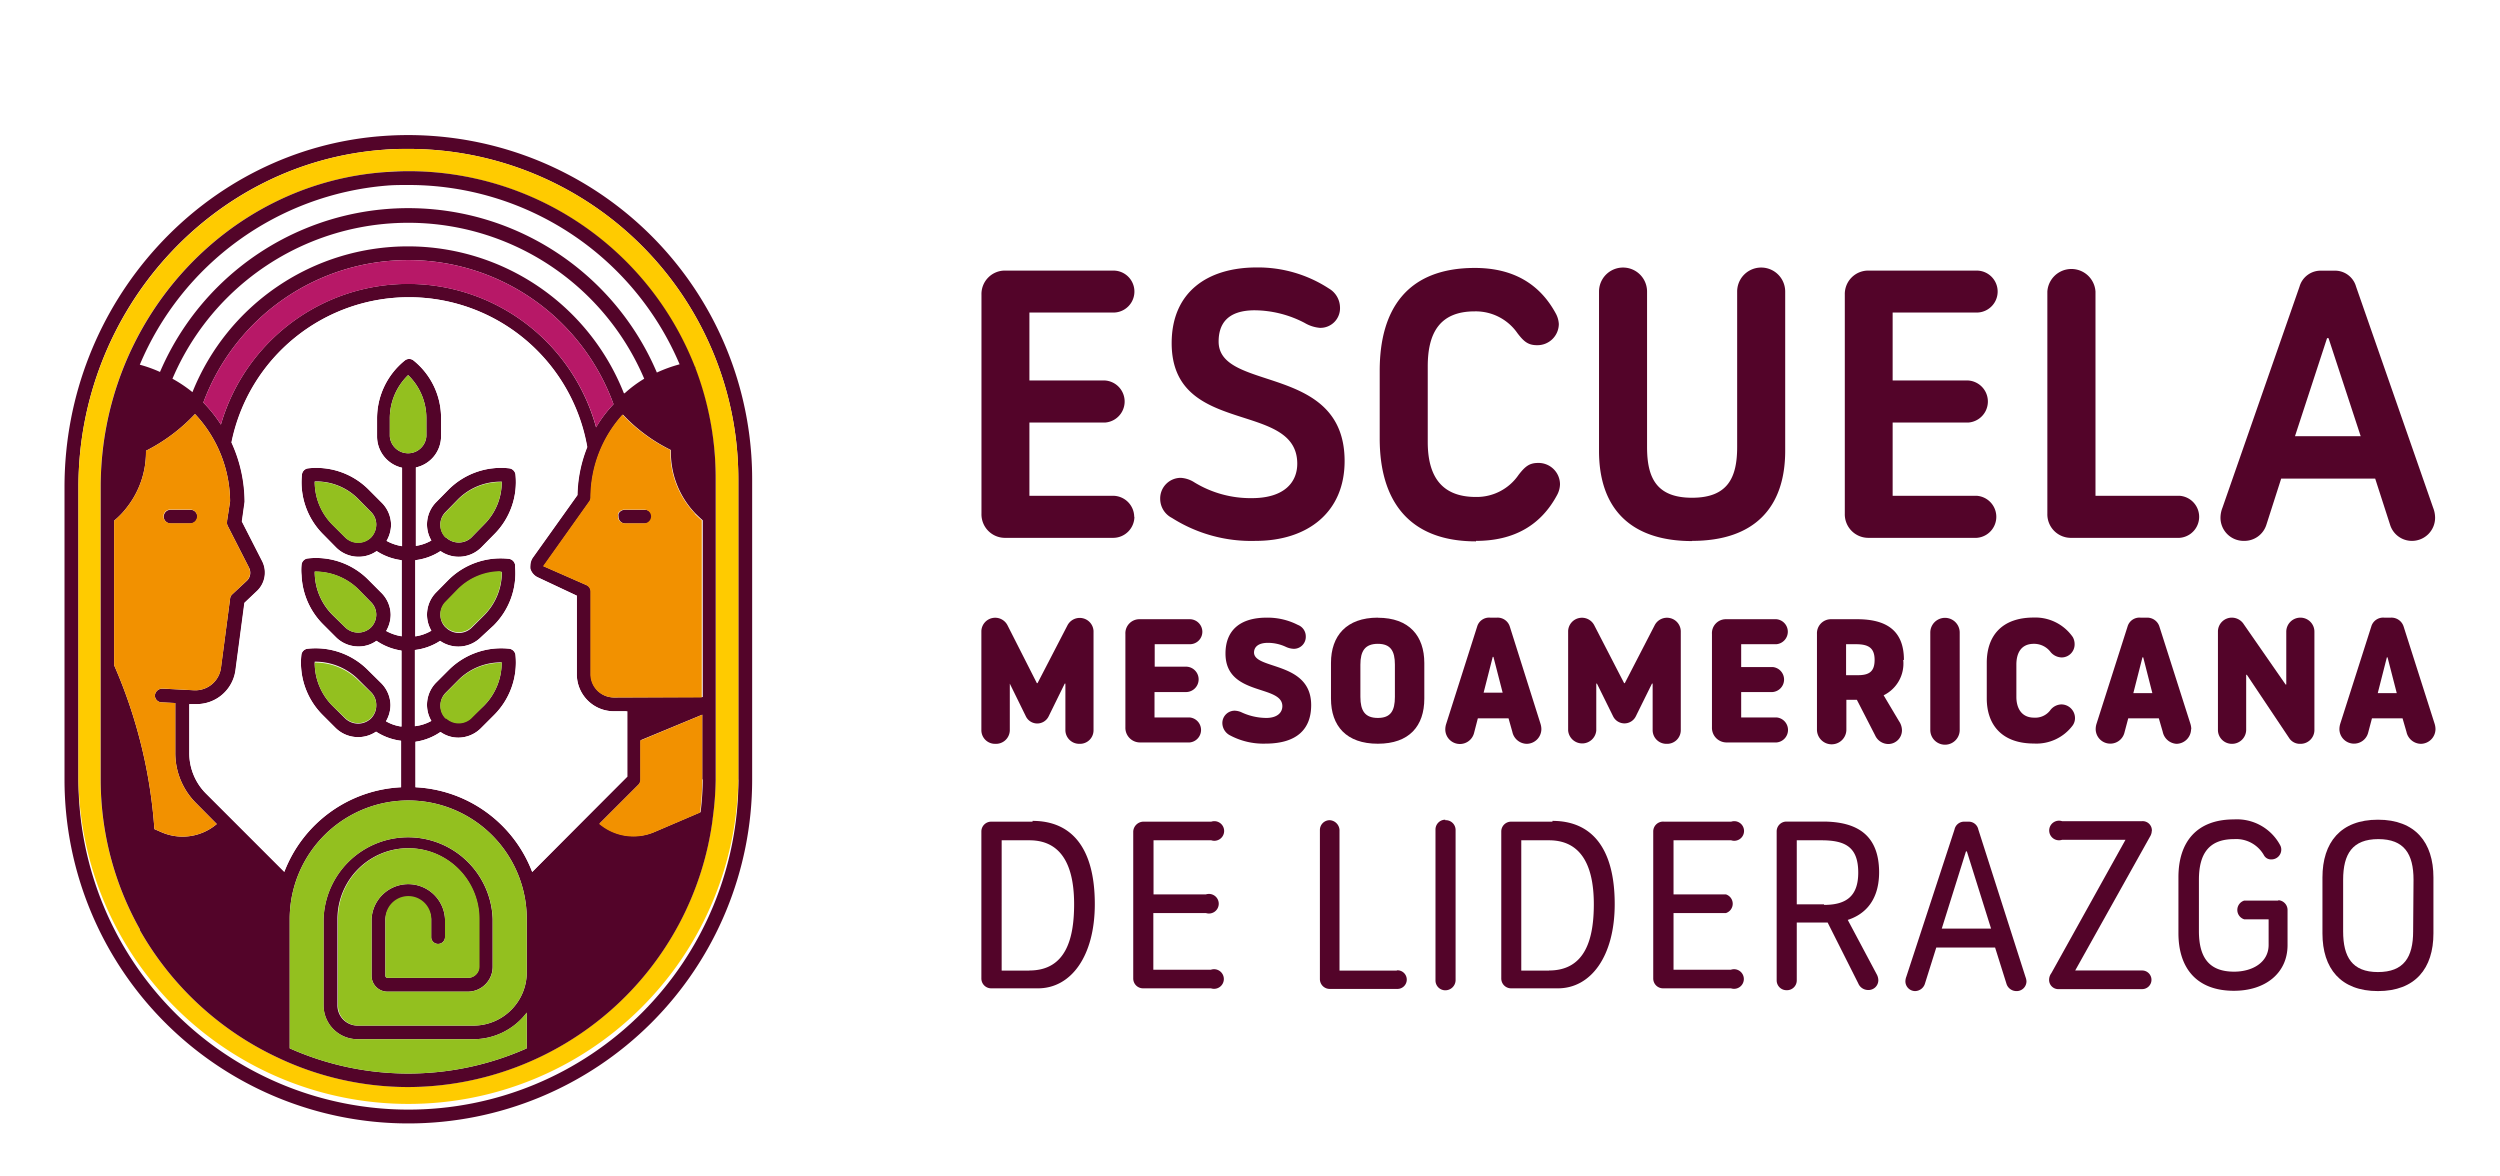 <?xml version="1.0" encoding="UTF-8"?> <svg xmlns="http://www.w3.org/2000/svg" viewBox="0 0 255 120"><defs><style>.\34 160dc17-f35b-4ffe-885b-0c2ae24bb024{fill:#530429;}.\36 fd04258-315d-42a1-b98e-1461ef2c5cf0{fill:#ffcb00;}.ca9db067-b885-4594-aa0d-ba0acbaf747b{fill:#f29100;}.\39 5507d06-4df0-4ad2-bcdd-5df8f1bfe6ac{fill:#b71867;}.\38 384f065-a3fc-4303-8afb-ccc99a168423{fill:#93c01f;}.\34 5197e26-e71c-49d4-b754-01515af2d853{fill:#fff;}.daad2fe4-ac33-4a4b-aa85-479a05a8edb6{fill:none;}</style></defs><title>logo-EscMesLiderazgo</title><g id="0a3be94e-c7d2-4d31-b578-c096318aca0b" data-name="Capa 2"><g id="09a89d90-acba-42ff-b008-10d2cd019c77" data-name="Capa 2"><path class="4160dc17-f35b-4ffe-885b-0c2ae24bb024" d="M101.51,75.87A1.41,1.41,0,0,0,103,74.51V69.73H103l1.65,3.36a1.29,1.29,0,0,0,2.3,0l1.65-3.36h.07v4.78a1.41,1.41,0,0,0,1.44,1.36,1.38,1.38,0,0,0,1.43-1.36V64.36a1.41,1.41,0,0,0-2.65-.59l-3.06,5.91h-.07l-3-5.91a1.41,1.41,0,0,0-2.66.59V74.51a1.39,1.39,0,0,0,1.44,1.36"></path><path class="4160dc17-f35b-4ffe-885b-0c2ae24bb024" d="M121.34,75.73a1.28,1.28,0,0,0,0-2.55h-3.58V70.59h3.17A1.28,1.28,0,0,0,121,68h-3.22V65.71h3.58a1.27,1.27,0,0,0,1.28-1.28,1.29,1.29,0,0,0-1.28-1.27h-5.11a1.43,1.43,0,0,0-1.46,1.51v9.52a1.49,1.49,0,0,0,1.46,1.54Z"></path><path class="4160dc17-f35b-4ffe-885b-0c2ae24bb024" d="M127.91,66.57c0-.59.45-1,1.42-1a4.32,4.32,0,0,1,1.85.42,2.11,2.11,0,0,0,.79.19,1.22,1.22,0,0,0,1.22-1.27,1.25,1.25,0,0,0-.81-1.17A6.77,6.77,0,0,0,129.2,63c-2.73,0-4.2,1.31-4.2,3.66,0,4.38,5.8,3.14,5.8,5.37,0,.63-.49,1.2-1.65,1.2a6.09,6.09,0,0,1-2.55-.59,1.88,1.88,0,0,0-.65-.15,1.26,1.26,0,0,0-1.27,1.28,1.43,1.43,0,0,0,.79,1.24,7.2,7.2,0,0,0,3.59.84c3.25,0,4.68-1.5,4.68-3.93,0-4.49-5.83-3.59-5.83-5.37"></path><path class="4160dc17-f35b-4ffe-885b-0c2ae24bb024" d="M140.54,63c-3.21,0-4.78,1.86-4.78,4.62v3.64c0,2.79,1.57,4.6,4.78,4.6s4.74-1.81,4.74-4.6V67.63c0-2.76-1.54-4.62-4.74-4.62m1.74,8.07c0,1.42-.43,2.15-1.74,2.15s-1.78-.73-1.78-2.15V67.79c0-1.38.47-2.12,1.78-2.12s1.74.74,1.74,2.12Z"></path><path class="4160dc17-f35b-4ffe-885b-0c2ae24bb024" d="M154.26,74.65a1.53,1.53,0,0,0,1.47,1.22,1.51,1.51,0,0,0,1.49-1.49,1.88,1.88,0,0,0-.09-.56L154,63.91a1.3,1.3,0,0,0-1.31-.91H152a1.27,1.27,0,0,0-1.33.91l-3.15,9.9a1.9,1.9,0,0,0-.1.57,1.49,1.49,0,0,0,2.93.4l.39-1.51h3.13Zm-2.93-4,.93-3.65h.07l.94,3.65Z"></path><path class="4160dc17-f35b-4ffe-885b-0c2ae24bb024" d="M170,75.87a1.39,1.39,0,0,0,1.44-1.36V64.36a1.41,1.41,0,0,0-2.66-.59l-3.05,5.91h-.07l-3.05-5.91a1.41,1.41,0,0,0-2.66.59V74.51a1.44,1.44,0,0,0,2.87,0V69.73h.07l1.66,3.36a1.29,1.29,0,0,0,2.29,0l1.66-3.36h.07v4.78A1.4,1.4,0,0,0,170,75.87"></path><path class="4160dc17-f35b-4ffe-885b-0c2ae24bb024" d="M181.19,65.71a1.28,1.28,0,0,0,0-2.55h-5.12a1.42,1.42,0,0,0-1.45,1.51v9.52a1.49,1.49,0,0,0,1.45,1.54h5.14a1.28,1.28,0,0,0,0-2.55H177.6V70.59h3.18a1.28,1.28,0,0,0,.05-2.55H177.6V65.71Z"></path><path class="4160dc17-f35b-4ffe-885b-0c2ae24bb024" d="M194.2,67.31c0-3-1.79-4.15-4.77-4.15h-2.64a1.43,1.43,0,0,0-1.46,1.49v9.81a1.49,1.49,0,0,0,3-.08v-3h1.07L191.26,75a1.49,1.49,0,0,0,1.36.89A1.4,1.4,0,0,0,194,74.49a1.68,1.68,0,0,0-.3-.93l-1.57-2.64a3.6,3.6,0,0,0,2-3.61m-4.72,1.56H188.3V65.71h1c1.24,0,1.91.34,1.91,1.6s-.63,1.56-1.73,1.56"></path><path class="4160dc17-f35b-4ffe-885b-0c2ae24bb024" d="M196.89,64.52v9.94a1.49,1.49,0,0,0,3,0V64.52a1.49,1.49,0,1,0-3,0"></path><path class="4160dc17-f35b-4ffe-885b-0c2ae24bb024" d="M211.41,74a1.29,1.29,0,0,0,.24-.75,1.4,1.4,0,0,0-1.4-1.4,1.48,1.48,0,0,0-1.15.63,1.91,1.91,0,0,1-1.62.72c-1.31,0-1.81-1-1.81-2.12V67.79c0-1.16.47-2.12,1.78-2.12a2.11,2.11,0,0,1,1.72.85,1.52,1.52,0,0,0,1.13.54,1.33,1.33,0,0,0,1.31-1.39,1.47,1.47,0,0,0-.18-.68,4.65,4.65,0,0,0-4-2c-3.22,0-4.78,1.85-4.78,4.61v3.63c0,2.76,1.6,4.61,4.81,4.61A4.61,4.61,0,0,0,211.41,74"></path><path class="4160dc17-f35b-4ffe-885b-0c2ae24bb024" d="M223.51,74.38a1.88,1.88,0,0,0-.09-.56l-3.16-9.91A1.3,1.3,0,0,0,219,63h-.67a1.26,1.26,0,0,0-1.32.91l-3.16,9.9a1.88,1.88,0,0,0-.09.57,1.49,1.49,0,0,0,2.92.4l.4-1.51h3.12l.4,1.38A1.53,1.53,0,0,0,222,75.87a1.51,1.51,0,0,0,1.49-1.49m-5.89-3.68.93-3.65h.08l.93,3.65Z"></path><path class="4160dc17-f35b-4ffe-885b-0c2ae24bb024" d="M234.64,63a1.44,1.44,0,0,0-1.44,1.43v5.39h-.07l-4.26-6.14a1.45,1.45,0,0,0-1.22-.68,1.42,1.42,0,0,0-1.42,1.38V74.51a1.42,1.42,0,0,0,1.44,1.36,1.44,1.44,0,0,0,1.44-1.43V68.83h.07l4.36,6.52a1.3,1.3,0,0,0,1.1.52,1.41,1.41,0,0,0,1.43-1.36V64.45A1.43,1.43,0,0,0,234.64,63"></path><path class="4160dc17-f35b-4ffe-885b-0c2ae24bb024" d="M245.17,63.91a1.3,1.3,0,0,0-1.31-.91h-.67a1.26,1.26,0,0,0-1.32.91l-3.16,9.9a1.88,1.88,0,0,0-.09.57,1.49,1.49,0,0,0,2.92.4l.4-1.51h3.12l.4,1.38a1.53,1.53,0,0,0,1.47,1.22,1.51,1.51,0,0,0,1.49-1.49,1.88,1.88,0,0,0-.09-.56Zm-2.64,6.79.93-3.65h.07l.94,3.65Z"></path><path class="4160dc17-f35b-4ffe-885b-0c2ae24bb024" d="M105.32,83.81H101.1a1,1,0,0,0-1,1v15a1,1,0,0,0,1,1h4.78c3.37,0,5.79-3.29,5.79-8.59,0-5.81-2.42-8.49-6.35-8.49M105,99h-2.83V85.71H105c3.76,0,4.56,3.4,4.56,6.52,0,3.44-.8,6.76-4.56,6.76"></path><path class="4160dc17-f35b-4ffe-885b-0c2ae24bb024" d="M123.55,85.71a1,1,0,1,0,0-1.9h-6.86a1.06,1.06,0,0,0-1.1,1v15a1,1,0,0,0,1,1h6.93a1,1,0,1,0,0-1.9h-5.88V93.13H123a1,1,0,1,0,0-1.9h-5.34V85.71Z"></path><path class="4160dc17-f35b-4ffe-885b-0c2ae24bb024" d="M142.44,99h-5.81V84.66a1.06,1.06,0,0,0-1-1,1,1,0,0,0-1,1V99.87a1,1,0,0,0,1,1h6.91a.95.95,0,1,0,0-1.9"></path><path class="4160dc17-f35b-4ffe-885b-0c2ae24bb024" d="M147.42,83.61a1,1,0,0,0-1,1v15.4a1,1,0,0,0,1,1,1.05,1.05,0,0,0,1.05-1V84.66a1,1,0,0,0-1.05-1"></path><path class="4160dc17-f35b-4ffe-885b-0c2ae24bb024" d="M158.35,83.81h-4.22a1,1,0,0,0-1,1v15a1,1,0,0,0,1,1h4.78c3.37,0,5.79-3.29,5.79-8.59,0-5.81-2.42-8.49-6.35-8.49M158,99h-2.83V85.71H158c3.76,0,4.57,3.4,4.57,6.52,0,3.44-.81,6.76-4.57,6.76"></path><path class="4160dc17-f35b-4ffe-885b-0c2ae24bb024" d="M176.58,85.71a1,1,0,1,0,0-1.9h-6.85a1,1,0,0,0-1.1,1v15a1,1,0,0,0,1,1h6.93a1,1,0,1,0,0-1.9H170.7V93.13h5.35a1,1,0,0,0,0-1.9H170.7V85.71Z"></path><path class="4160dc17-f35b-4ffe-885b-0c2ae24bb024" d="M191.67,89c0-3.78-2.18-5.2-5.74-5.2h-3.71a1,1,0,0,0-1,1v15.2a1,1,0,0,0,1,1,1,1,0,0,0,1.05-1v-5.9h3.15l3.12,6.2a1.09,1.09,0,0,0,1,.68,1,1,0,0,0,1.05-1,1.32,1.32,0,0,0-.17-.61l-2.95-5.54c1.22-.39,3.2-1.49,3.2-4.88m-5.62,3.29h-2.78V85.71h2.51c2.45,0,3.76.69,3.76,3.3,0,2.44-1.27,3.29-3.49,3.29"></path><path class="4160dc17-f35b-4ffe-885b-0c2ae24bb024" d="M201.79,84.61a1,1,0,0,0-1-.8h-.43a1,1,0,0,0-1,.8l-4.91,15a1.46,1.46,0,0,0-.1.48,1,1,0,0,0,1,1,1.07,1.07,0,0,0,1-.78l1.15-3.66h6l1.15,3.66a1.06,1.06,0,0,0,1,.78,1,1,0,0,0,1.05-1,1.47,1.47,0,0,0-.1-.44Zm-3.73,10.11,2.47-7.88h.09l2.47,7.88Z"></path><path class="4160dc17-f35b-4ffe-885b-0c2ae24bb024" d="M219.49,84.76a.94.94,0,0,0-1-1h-8.16a1,1,0,1,0,0,1.9h6.47l-7.56,13.6a1.14,1.14,0,0,0-.23.63.94.94,0,0,0,1,1h8.49a.95.95,0,1,0,0-1.9h-6.83l7.64-13.67a1.15,1.15,0,0,0,.17-.56"></path><path class="4160dc17-f35b-4ffe-885b-0c2ae24bb024" d="M232.4,91.86h-3.49a1,1,0,0,0,0,1.91h2.49v2.61c0,1.78-1.64,2.73-3.52,2.73-2.61,0-3.59-1.51-3.59-4.15V89.74c0-2.64,1-4.15,3.59-4.15a3.25,3.25,0,0,1,3.05,1.66.82.82,0,0,0,.76.41,1,1,0,0,0,1-1,.9.9,0,0,0-.12-.46,5,5,0,0,0-4.71-2.62c-3.81,0-5.66,2.32-5.66,5.89v5.71c0,3.56,1.85,5.88,5.66,5.88,3.22,0,5.47-1.81,5.47-4.66V92.82a1,1,0,0,0-.95-1"></path><path class="4160dc17-f35b-4ffe-885b-0c2ae24bb024" d="M242.55,83.61c-3.81,0-5.66,2.32-5.66,5.89v5.71c0,3.56,1.85,5.88,5.66,5.88s5.66-2.32,5.66-5.88V89.5c0-3.57-1.85-5.89-5.66-5.89M246.14,95c0,2.64-.95,4.15-3.59,4.15S239,97.6,239,95V89.74c0-2.64.95-4.15,3.59-4.15s3.59,1.51,3.59,4.15Z"></path><path class="4160dc17-f35b-4ffe-885b-0c2ae24bb024" d="M115.69,52.72a2.17,2.17,0,0,0-2.14-2.15H105V43.1h7.71a2.15,2.15,0,0,0,0-4.29H105V31.88h8.57a2.14,2.14,0,1,0,0-4.28h-11a2.39,2.39,0,0,0-2.46,2.45V52.4a2.4,2.4,0,0,0,2.46,2.46h11a2.17,2.17,0,0,0,2.14-2.14"></path><path class="4160dc17-f35b-4ffe-885b-0c2ae24bb024" d="M119.54,52.83a15.07,15.07,0,0,0,8.53,2.34c5.26,0,9.08-2.88,9.08-8.14,0-10-12.85-7-12.85-12.19,0-1.71.81-3.19,3.69-3.19a11.17,11.17,0,0,1,5.07,1.28,3.67,3.67,0,0,0,1.56.51,2,2,0,0,0,2.06-2.11,2.27,2.27,0,0,0-1.13-1.9,13.22,13.22,0,0,0-7.36-2.15c-5.06,0-8.68,2.54-8.68,7.72,0,9.58,12.81,5.8,12.81,12.3,0,1.83-1.25,3.51-4.64,3.51a11,11,0,0,1-5.84-1.6,2.88,2.88,0,0,0-1.4-.47,2.1,2.1,0,0,0-2.1,2.15,2.19,2.19,0,0,0,1.2,1.94"></path><path class="4160dc17-f35b-4ffe-885b-0c2ae24bb024" d="M150.55,55.17c3.93,0,6.66-1.64,8.29-4.71a2.42,2.42,0,0,0,.28-1.06,2.19,2.19,0,0,0-2.22-2.18c-.9,0-1.33.35-2,1.21a5.17,5.17,0,0,1-4.36,2.26c-3.59,0-4.91-2.22-4.91-5.61V37.37c0-3.39,1.21-5.61,4.79-5.61A5.18,5.18,0,0,1,154.79,34c.66.86,1.09,1.21,2,1.21A2.18,2.18,0,0,0,159,33.05a2.55,2.55,0,0,0-.27-1c-1.64-3.08-4.37-4.72-8.3-4.72-6.89,0-9.7,4.21-9.7,10.48v6.93c0,6.27,2.92,10.48,9.82,10.48"></path><path class="4160dc17-f35b-4ffe-885b-0c2ae24bb024" d="M172.59,55.17c6.31,0,9.5-3.35,9.5-9.19V29.74a2.45,2.45,0,1,0-4.9,0V45.59c0,3.11-.94,5.18-4.6,5.18S168,48.7,168,45.59V29.74a2.45,2.45,0,1,0-4.9,0V46c0,5.84,3.19,9.19,9.5,9.19"></path><path class="4160dc17-f35b-4ffe-885b-0c2ae24bb024" d="M190.62,54.86h11a2.15,2.15,0,0,0,0-4.29h-8.57V43.1h7.71a2.15,2.15,0,0,0,0-4.29h-7.71V31.88h8.57a2.14,2.14,0,0,0,0-4.28h-11a2.39,2.39,0,0,0-2.45,2.45V52.41a2.4,2.4,0,0,0,2.45,2.45"></path><path class="4160dc17-f35b-4ffe-885b-0c2ae24bb024" d="M211.31,54.86h11a2.15,2.15,0,0,0,0-4.29h-8.57V29.74a2.46,2.46,0,0,0-4.91,0V52.41a2.4,2.4,0,0,0,2.46,2.45"></path><path class="4160dc17-f35b-4ffe-885b-0c2ae24bb024" d="M228.91,55.17a2.35,2.35,0,0,0,2.26-1.64l1.51-4.71h9.59l1.52,4.71A2.33,2.33,0,0,0,246,55.17a2.36,2.36,0,0,0,2.38-2.38,2.84,2.84,0,0,0-.2-1l-7.86-22.55a2.23,2.23,0,0,0-2.26-1.63h-1.25a2.24,2.24,0,0,0-2.26,1.63l-7.86,22.55a2.84,2.84,0,0,0-.2,1,2.36,2.36,0,0,0,2.38,2.38m8.49-20.68h.15l3.28,10h-6.7Z"></path><path class="4160dc17-f35b-4ffe-885b-0c2ae24bb024" d="M76.72,48.83V79.52a35.07,35.07,0,1,1-70.14,0V49.67c0-18.79,14.29-34.5,32.51-35.8a35.09,35.09,0,0,1,37.63,35M75.31,79.52V48.83A33.66,33.66,0,0,0,41.63,15.19c-.8,0-1.63,0-2.43.08C21.69,16.51,8,31.62,8,49.67V79.52a33.66,33.66,0,0,0,67.32,0"></path><path class="6fd04258-315d-42a1-b98e-1461ef2c5cf0" d="M75.31,48.83V79.52A33.66,33.66,0,0,1,8,79.52V49.67c0-18,13.7-33.16,31.21-34.4.8-.06,1.63-.08,2.43-.08A33.66,33.66,0,0,1,75.31,48.83M73,79.52V48.83a31.5,31.5,0,0,0-2.13-11.3s0-.05,0-.07-.06-.08-.08-.13A31.36,31.36,0,0,0,41.6,17.46c-.73,0-1.49,0-2.25.09C23,18.7,10.26,32.81,10.26,49.67V79.52a31.14,31.14,0,0,0,4,15.26s0,.07,0,.09a31.57,31.57,0,0,0,14.07,13h0a31,31,0,0,0,13.27,3,31.41,31.41,0,0,0,31.08-27.3v-.06a31.45,31.45,0,0,0,.31-4"></path><path class="4160dc17-f35b-4ffe-885b-0c2ae24bb024" d="M73,48.83V79.52a31.45,31.45,0,0,1-.31,4v.06a31.41,31.41,0,0,1-31.08,27.3,31,31,0,0,1-13.27-3h0a31.52,31.52,0,0,1-14.07-13s0-.07,0-.09a31.14,31.14,0,0,1-4-15.26V49.67c0-16.86,12.77-31,29.09-32.12.76-.05,1.52-.09,2.25-.09A31.36,31.36,0,0,1,70.85,37.33c0,.05.06.07.08.13s0,0,0,.07A31.5,31.5,0,0,1,73,48.83M71.63,79.52V72.9l-6.28,2.6v4a.75.75,0,0,1-.19.5l-4,4a5.39,5.39,0,0,0,5.63.84l4.67-2a28.87,28.87,0,0,0,.22-3.36m0-8.38V53.07c-.26-.22-.5-.46-.74-.69a9,9,0,0,1-2.51-6.26.94.94,0,0,1,0-.22,17,17,0,0,1-4.89-3.61,12.67,12.67,0,0,0-3.27,8.44.69.69,0,0,1-.13.41l-4.69,6.61,4.41,1.94a.71.71,0,0,1,.41.65v8.42a2.37,2.37,0,0,0,2.36,2.38ZM67,38a14.51,14.51,0,0,1,2.32-.84A30,30,0,0,0,41.6,18.87c-.71,0-1.43,0-2.14.06A30,30,0,0,0,14.26,37.2a13.58,13.58,0,0,1,2.06.74A27.55,27.55,0,0,1,67,38m-3.29,2.12a12.56,12.56,0,0,1,2-1.49,26.15,26.15,0,0,0-48.12,0A13.69,13.69,0,0,1,19.63,40a23.68,23.68,0,0,1,44,.1m.28,39.1V72.55H62.6a3.78,3.78,0,0,1-3.77-3.79v-8l-4-1.89a1.43,1.43,0,0,1-.72-.86,2.09,2.09,0,0,1,0-.35,1.45,1.45,0,0,1,.24-.76l4.56-6.4a13.85,13.85,0,0,1,1-4.9,18.46,18.46,0,0,0-36.28-.47,14.64,14.64,0,0,1,1.34,6.06l-.28,2,2.08,4.07a2.58,2.58,0,0,1-.52,3l-1.3,1.23-.91,6.86A4,4,0,0,1,20,71.82h-.19l-.5,0v5A5.81,5.81,0,0,0,21,80.93l8,8A13.46,13.46,0,0,1,40.91,80.3V75.56a6.05,6.05,0,0,1-2.55-.93,3.28,3.28,0,0,1-4.14-.39l-1.3-1.3a7.54,7.54,0,0,1-2.18-6.15.72.72,0,0,1,.63-.62,7.51,7.51,0,0,1,6.16,2.18l1.3,1.28a3.24,3.24,0,0,1,1,2.29,3.32,3.32,0,0,1-.46,1.65,4.24,4.24,0,0,0,1.58.54V66.36a6.08,6.08,0,0,1-2.55-1,3.05,3.05,0,0,1-1.84.58,3.24,3.24,0,0,1-2.3-.95l-1.3-1.3a7.52,7.52,0,0,1-2.2-5,5.15,5.15,0,0,1,0-1.11.72.72,0,0,1,.63-.62,7.49,7.49,0,0,1,6.16,2.16l1.3,1.3a3.22,3.22,0,0,1,1,2.29,3.38,3.38,0,0,1-.46,1.65,4.86,4.86,0,0,0,1.58.54V57.14a6.05,6.05,0,0,1-2.55-.93,3.19,3.19,0,0,1-1.84.58,3.24,3.24,0,0,1-2.3-.95l-1.3-1.32a7.5,7.5,0,0,1-2.18-6.13.72.72,0,0,1,.63-.62,7.51,7.51,0,0,1,6.16,2.16l1.3,1.3a3.24,3.24,0,0,1,1,2.29,3.38,3.38,0,0,1-.46,1.65,4.86,4.86,0,0,0,1.58.54v-8a3.27,3.27,0,0,1-2.55-3.18V42.68a7.59,7.59,0,0,1,2.83-5.91.71.71,0,0,1,.89,0,7.53,7.53,0,0,1,2.81,5.87V44.5a3.27,3.27,0,0,1-2.57,3.18v8A4.47,4.47,0,0,0,44,55.13a3.23,3.23,0,0,1,.48-3.9l1.28-1.3a7.56,7.56,0,0,1,6.19-2.16.74.74,0,0,1,.63.62,7.54,7.54,0,0,1-2.19,6.13l-1.3,1.32a3.26,3.26,0,0,1-4.16.37,6,6,0,0,1-2.57.93v7.77A4.47,4.47,0,0,0,44,64.33a3.23,3.23,0,0,1,.48-3.9l1.28-1.3A7.56,7.56,0,0,1,51.91,57a.74.74,0,0,1,.63.62v.18a7.53,7.53,0,0,1-2.19,6L49.05,65a3.26,3.26,0,0,1-4.16.37,6,6,0,0,1-2.57.93v7.77A4.47,4.47,0,0,0,44,73.53a3.23,3.23,0,0,1,.48-3.9l1.28-1.28a7.58,7.58,0,0,1,6.19-2.18.74.74,0,0,1,.63.62,7.58,7.58,0,0,1-2.19,6.15l-1.3,1.3a3.28,3.28,0,0,1-2.32,1,3.12,3.12,0,0,1-1.84-.58,6,6,0,0,1-2.55,1v.11a0,0,0,0,1,0,0V80.3a13.44,13.44,0,0,1,11.9,8.64ZM60.8,43.59a12.59,12.59,0,0,1,1.78-2.36,22.28,22.28,0,0,0-41.84-.17,13.72,13.72,0,0,1,1.79,2.25,19.88,19.88,0,0,1,38.27.28m-7.07,63.34v-3.64A6.82,6.82,0,0,1,48.29,106H36.47A3.46,3.46,0,0,1,33,102.55V93.74a8.63,8.63,0,0,1,17.25,0v4.87a2.54,2.54,0,0,1-2.55,2.54H39.53a1.62,1.62,0,0,1-1.63-1.63V93.74a3.75,3.75,0,0,1,7.49,0v1.84a.7.7,0,0,1-.71.7.7.7,0,0,1-.7-.7V93.74a2.34,2.34,0,0,0-4.67,0v5.78a.21.21,0,0,0,.22.22h8.18a1.14,1.14,0,0,0,1.15-1.13V93.74a7.22,7.22,0,0,0-14.44,0v8.81a2.05,2.05,0,0,0,2,2.06H48.29a5.44,5.44,0,0,0,5.44-5.43V93.74a12.09,12.09,0,0,0-24.18,0v13.19a29.72,29.72,0,0,0,24.18,0m-2.56-57.8h-.11a6.13,6.13,0,0,0-4.35,1.8l-1.27,1.3a1.83,1.83,0,0,0,0,2.57s.07,0,.09.05,0,0,0,0a1.88,1.88,0,0,0,2.53,0l1.3-1.33a6.09,6.09,0,0,0,1.82-4.39m0,9.2h-.11a6.21,6.21,0,0,0-4.35,1.8l-1.27,1.3a1.83,1.83,0,0,0,0,2.57s.07,0,.09.07,0,0,0,0a1.87,1.87,0,0,0,2.53,0l1.3-1.29a6.21,6.21,0,0,0,1.82-4.42m0,9.2h-.11a6.15,6.15,0,0,0-4.35,1.82l-1.27,1.28a1.85,1.85,0,0,0,0,2.59s.07,0,.09,0,0,0,0,0a1.85,1.85,0,0,0,2.53-.05L49.35,72a6.23,6.23,0,0,0,1.82-4.42m-7.68-23V42.66a6.1,6.1,0,0,0-1.86-4.4,6.15,6.15,0,0,0-1.87,4.42V44.5a1.87,1.87,0,0,0,3.73,0m-5.11,9a1.82,1.82,0,0,0-.54-1.29l-1.28-1.3a6,6,0,0,0-4.46-1.8,6.21,6.21,0,0,0,1.82,4.42l1.3,1.3a1.92,1.92,0,0,0,2.62,0,2,2,0,0,0,.54-1.33m0,9.2a1.82,1.82,0,0,0-.54-1.29l-1.28-1.3a6.33,6.33,0,0,0-4.46-1.8,6.21,6.21,0,0,0,1.82,4.42L35.22,64a1.9,1.9,0,0,0,2.62,0,1.88,1.88,0,0,0,.54-1.32m0,9.2a1.86,1.86,0,0,0-.54-1.29l-1.28-1.28a6.27,6.27,0,0,0-4.46-1.82A6.23,6.23,0,0,0,33.92,72l1.3,1.29a1.9,1.9,0,0,0,2.62,0,1.88,1.88,0,0,0,.54-1.32M25.2,59.22a1.12,1.12,0,0,0,.21-1.3l-2.18-4.27a.7.7,0,0,1-.07-.43l0-.09.31-2a13.18,13.18,0,0,0-3.58-8.9,18,18,0,0,1-5,3.75c0,.08,0,.15,0,.21A9.13,9.13,0,0,1,13,51.68a8.34,8.34,0,0,1-1.36,1.43V67.85a50.48,50.48,0,0,1,4.11,16.72l.73.32a5.38,5.38,0,0,0,5.63-.84L20,81.92a7.21,7.21,0,0,1-2.12-5.13V71.71l-1.41-.07a.7.7,0,0,1-.67-.73.76.76,0,0,1,.74-.67l3.31.17a2.64,2.64,0,0,0,2.68-2.25l.94-7.1a.68.68,0,0,1,.19-.41Z"></path><path class="ca9db067-b885-4594-aa0d-ba0acbaf747b" d="M71.63,72.9v6.62a28.87,28.87,0,0,1-.22,3.36l-4.67,2a5.39,5.39,0,0,1-5.63-.84l4-4a.75.75,0,0,0,.19-.5v-4Z"></path><path class="4160dc17-f35b-4ffe-885b-0c2ae24bb024" d="M65.78,52a.7.7,0,0,1,.72.69.72.72,0,0,1-.72.71h-2a.7.7,0,0,1-.69-.71,1.11,1.11,0,0,1,0-.28.73.73,0,0,1,.65-.41Z"></path><path class="95507d06-4df0-4ad2-bcdd-5df8f1bfe6ac" d="M62.58,41.23a12.13,12.13,0,0,0-1.77,2.36,19.89,19.89,0,0,0-38.28-.28,13.72,13.72,0,0,0-1.79-2.25,22.28,22.28,0,0,1,41.84.17"></path><path class="8384f065-a3fc-4303-8afb-ccc99a168423" d="M53.73,103.29v3.64a29.72,29.72,0,0,1-24.18,0V93.74a12.09,12.09,0,0,1,24.18,0v5.44a5.44,5.44,0,0,1-5.44,5.43H36.47a2.05,2.05,0,0,1-2-2.06V93.74a7.22,7.22,0,0,1,14.44,0v4.87a1.14,1.14,0,0,1-1.15,1.13H39.53a.21.21,0,0,1-.22-.22V93.74a2.34,2.34,0,0,1,4.68,0v1.84a.69.69,0,0,0,.69.7.7.7,0,0,0,.71-.7V93.74a3.75,3.75,0,0,0-7.49,0v5.78a1.62,1.62,0,0,0,1.63,1.63h8.18a2.54,2.54,0,0,0,2.55-2.54V93.74a8.63,8.63,0,0,0-17.25,0v8.81A3.46,3.46,0,0,0,36.47,106H48.29a6.82,6.82,0,0,0,5.44-2.73"></path><path class="8384f065-a3fc-4303-8afb-ccc99a168423" d="M51.06,49.13h.11a6.09,6.09,0,0,1-1.82,4.39l-1.29,1.32a1.89,1.89,0,0,1-2.54,0s0,0,0,0-.06,0-.08,0a1.82,1.82,0,0,1,0-2.57l1.27-1.3a6.13,6.13,0,0,1,4.35-1.8"></path><path class="8384f065-a3fc-4303-8afb-ccc99a168423" d="M51.06,58.33h.11a6.21,6.21,0,0,1-1.82,4.42L48.06,64a1.89,1.89,0,0,1-2.54,0s0,0,0,0-.06,0-.08-.07a1.82,1.82,0,0,1,0-2.57l1.27-1.3a6.21,6.21,0,0,1,4.35-1.8"></path><path class="8384f065-a3fc-4303-8afb-ccc99a168423" d="M51.06,67.53h.11A6.23,6.23,0,0,1,49.35,72l-1.29,1.3a1.89,1.89,0,0,1-2.54,0s0,0,0,0-.06,0-.08,0a1.84,1.84,0,0,1,0-2.59l1.27-1.28a6.15,6.15,0,0,1,4.35-1.82"></path><path class="8384f065-a3fc-4303-8afb-ccc99a168423" d="M43.49,42.66V44.5a1.87,1.87,0,0,1-3.73,0V42.68a6.15,6.15,0,0,1,1.87-4.42,6.1,6.1,0,0,1,1.86,4.4"></path><path class="8384f065-a3fc-4303-8afb-ccc99a168423" d="M37.84,52.23a1.82,1.82,0,0,1,.54,1.29,1.85,1.85,0,0,1-3.16,1.32l-1.3-1.29a6.21,6.21,0,0,1-1.82-4.42,6,6,0,0,1,4.46,1.8Z"></path><path class="8384f065-a3fc-4303-8afb-ccc99a168423" d="M37.84,61.43a1.82,1.82,0,0,1,.54,1.29A1.88,1.88,0,0,1,37.84,64a1.9,1.9,0,0,1-2.62,0l-1.3-1.29a6.21,6.21,0,0,1-1.82-4.42,6.33,6.33,0,0,1,4.46,1.8Z"></path><path class="8384f065-a3fc-4303-8afb-ccc99a168423" d="M37.84,70.62a1.9,1.9,0,0,1,.54,1.3,1.88,1.88,0,0,1-.54,1.32,1.9,1.9,0,0,1-2.62,0L33.92,72a6.24,6.24,0,0,1-1.82-4.42,6.27,6.27,0,0,1,4.46,1.82Z"></path><path class="4160dc17-f35b-4ffe-885b-0c2ae24bb024" d="M19.42,52a.7.7,0,0,1,.71.69.71.71,0,0,1-.71.71h-2a.72.72,0,0,1-.72-.71.61.61,0,0,1,.07-.28.69.69,0,0,1,.65-.41Z"></path><path class="ca9db067-b885-4594-aa0d-ba0acbaf747b" d="M70.89,52.38a9,9,0,0,1-2.51-6.26.94.94,0,0,1,0-.22,17,17,0,0,1-4.89-3.61,12.67,12.67,0,0,0-3.27,8.44.69.69,0,0,1-.13.41l-4.7,6.61,4.42,1.94a.71.71,0,0,1,.41.65v8.42a2.37,2.37,0,0,0,2.36,2.38h9V53.07c-.26-.22-.5-.46-.74-.69m-5.11,1h-2a.7.7,0,0,1-.69-.71,1.11,1.11,0,0,1,0-.28.73.73,0,0,1,.65-.41h2a.7.7,0,0,1,.72.69.72.72,0,0,1-.72.71"></path><path class="ca9db067-b885-4594-aa0d-ba0acbaf747b" d="M25.41,57.92l-2.18-4.27a.7.7,0,0,1-.07-.43l0-.09.31-2a13.18,13.18,0,0,0-3.58-8.9,18,18,0,0,1-5,3.75c0,.08,0,.15,0,.21A9.13,9.13,0,0,1,13,51.68a8.34,8.34,0,0,1-1.36,1.43V67.85a50.48,50.48,0,0,1,4.11,16.72l.74.32a5.37,5.37,0,0,0,5.62-.84L20,81.92a7.21,7.21,0,0,1-2.12-5.13V71.71l-1.41-.07a.7.7,0,0,1-.67-.73.79.79,0,0,1,.74-.68l3.31.18a2.66,2.66,0,0,0,2.69-2.25l.93-7.1a.68.68,0,0,1,.19-.41l1.52-1.43a1.12,1.12,0,0,0,.21-1.3m-6-4.55h-2a.72.72,0,0,1-.72-.71.61.61,0,0,1,.07-.28.69.69,0,0,1,.65-.41h2a.7.7,0,0,1,.71.69.71.71,0,0,1-.71.71"></path><path class="45197e26-e71c-49d4-b754-01515af2d853" d="M62.6,72.55a3.77,3.77,0,0,1-3.76-3.79v-8l-4.05-1.89a1.4,1.4,0,0,1-.72-.86,2.09,2.09,0,0,1,0-.35,1.45,1.45,0,0,1,.24-.76l4.57-6.4a13.62,13.62,0,0,1,1-4.9,18.46,18.46,0,0,0-36.28-.47,14.64,14.64,0,0,1,1.34,6.06l-.28,2,2.08,4.07a2.58,2.58,0,0,1-.52,3l-1.3,1.23-.91,6.86A4,4,0,0,1,20,71.82h-.19l-.5,0v5A5.81,5.81,0,0,0,21,80.93l8,8A13.46,13.46,0,0,1,40.91,80.3V75.56a6.05,6.05,0,0,1-2.55-.93,3.28,3.28,0,0,1-4.14-.39l-1.3-1.3a7.54,7.54,0,0,1-2.18-6.15.72.72,0,0,1,.63-.62,7.54,7.54,0,0,1,6.17,2.18l1.29,1.28a3.24,3.24,0,0,1,1,2.29,3.32,3.32,0,0,1-.46,1.65,4.24,4.24,0,0,0,1.58.54V66.36a6.08,6.08,0,0,1-2.55-1,3.05,3.05,0,0,1-1.84.58,3.24,3.24,0,0,1-2.3-.95l-1.3-1.3a7.52,7.52,0,0,1-2.2-5,5.15,5.15,0,0,1,0-1.11.72.72,0,0,1,.63-.62,7.52,7.52,0,0,1,6.17,2.16l1.29,1.3a3.24,3.24,0,0,1,1,2.29,3.38,3.38,0,0,1-.46,1.65,4.86,4.86,0,0,0,1.58.54V57.14a6.05,6.05,0,0,1-2.55-.93,3.19,3.19,0,0,1-1.84.58,3.24,3.24,0,0,1-2.3-.95l-1.3-1.32a7.5,7.5,0,0,1-2.18-6.13.72.72,0,0,1,.63-.62,7.55,7.55,0,0,1,6.17,2.16l1.29,1.3a3.24,3.24,0,0,1,1,2.29,3.38,3.38,0,0,1-.46,1.65,4.86,4.86,0,0,0,1.58.54v-8a3.26,3.26,0,0,1-2.55-3.18V42.68a7.59,7.59,0,0,1,2.83-5.91.71.71,0,0,1,.89,0,7.5,7.5,0,0,1,2.81,5.87V44.5a3.26,3.26,0,0,1-2.57,3.18v8A4.47,4.47,0,0,0,44,55.13a3.23,3.23,0,0,1,.48-3.9l1.28-1.3a7.56,7.56,0,0,1,6.19-2.16.74.74,0,0,1,.63.62,7.54,7.54,0,0,1-2.19,6.13l-1.3,1.32a3.26,3.26,0,0,1-4.16.37,6,6,0,0,1-2.57.93v7.77A4.47,4.47,0,0,0,44,64.33a3.23,3.23,0,0,1,.48-3.9l1.28-1.3A7.56,7.56,0,0,1,51.91,57a.74.74,0,0,1,.63.62v.18a7.53,7.53,0,0,1-2.19,6L49.05,65a3.26,3.26,0,0,1-4.16.37,6,6,0,0,1-2.57.93v7.77A4.47,4.47,0,0,0,44,73.53a3.23,3.23,0,0,1,.48-3.9l1.28-1.28a7.58,7.58,0,0,1,6.19-2.18.74.74,0,0,1,.63.62,7.58,7.58,0,0,1-2.19,6.15l-1.3,1.3a3.28,3.28,0,0,1-2.32,1,3.12,3.12,0,0,1-1.84-.58,6,6,0,0,1-2.55,1v.11a0,0,0,0,1,0,0V80.3a13.46,13.46,0,0,1,11.91,8.64l9.71-9.72V72.55Z"></path><rect class="daad2fe4-ac33-4a4b-aa85-479a05a8edb6" width="255" height="120"></rect></g></g></svg> 